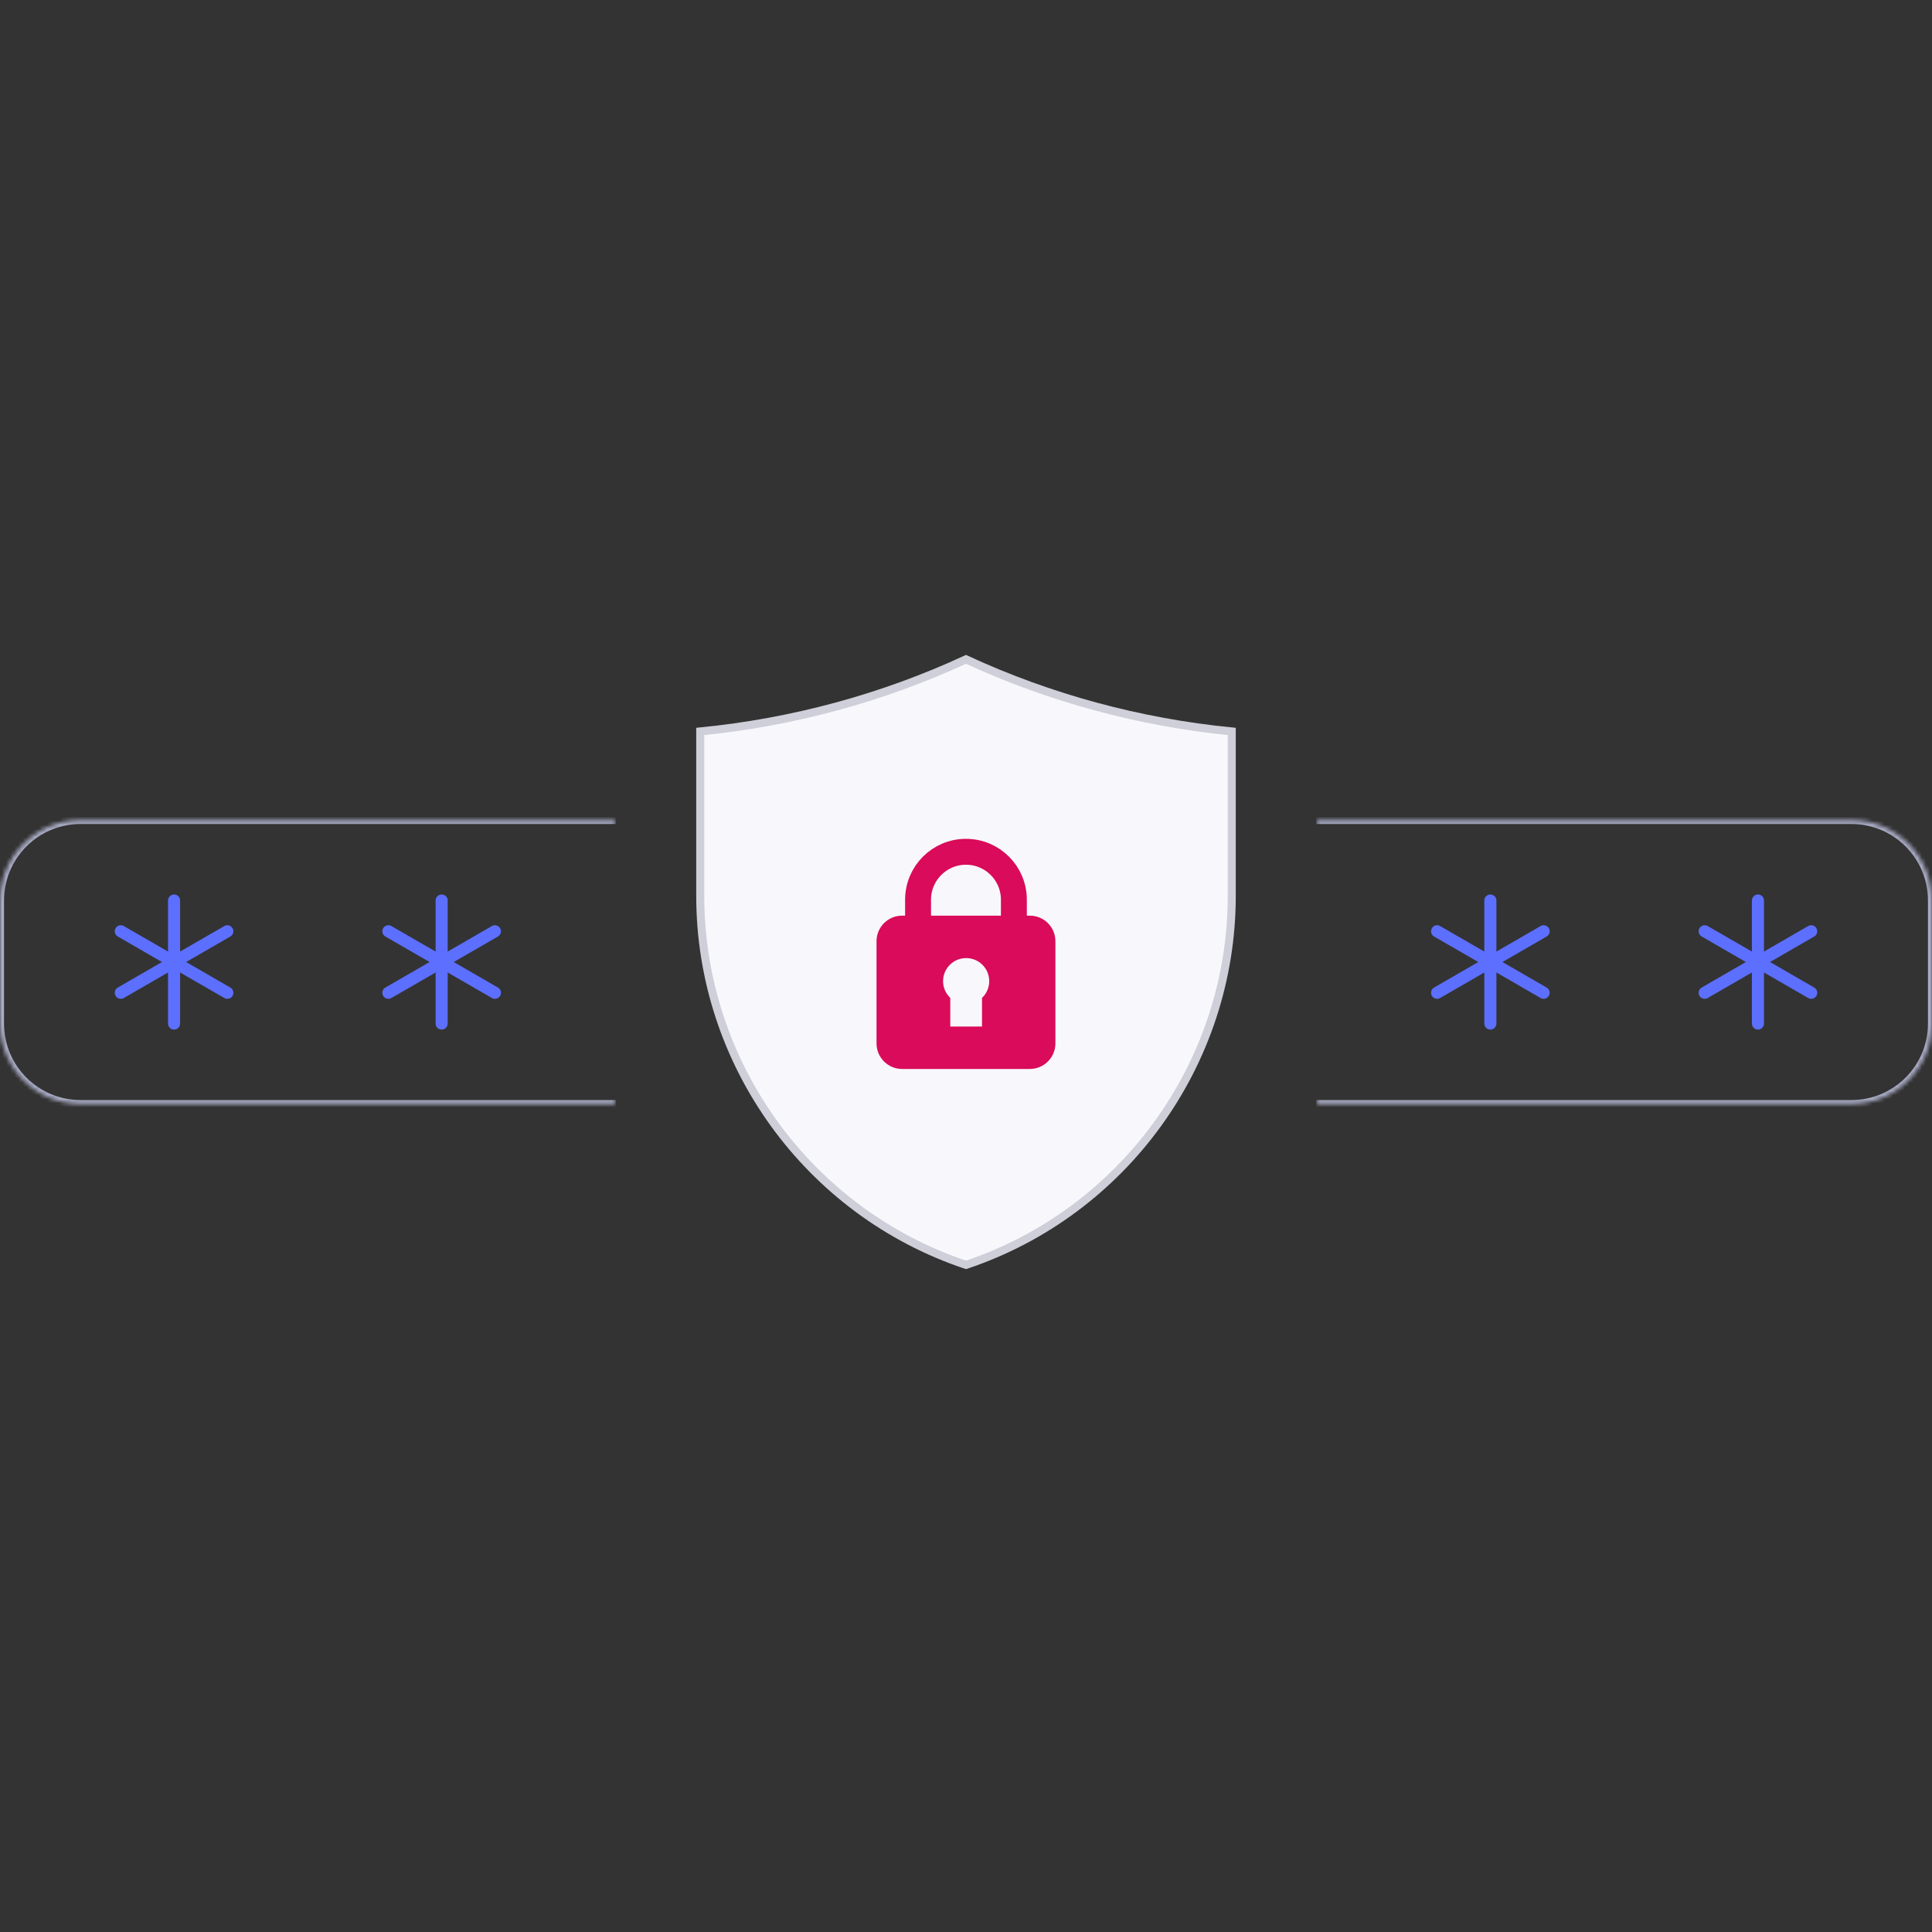 <svg width="472" height="472" viewBox="0 0 472 472" fill="none" xmlns="http://www.w3.org/2000/svg">
<rect x="0" y="0" width="472" height="472" fill="#333333" stroke="none"/>
<mask id="path-1-inside-1_2804_342274" fill="white">
<path d="M0 220.003C0 209.137 8.808 200.329 19.674 200.329H150.42V269.729H19.674C8.808 269.729 0 260.921 0 250.056V220.003Z"/>
</mask>
<path d="M-0.984 220.003C-0.984 208.594 8.265 199.345 19.674 199.345H150.42V201.313H19.674C9.351 201.313 0.984 209.68 0.984 220.003L-0.984 220.003ZM150.42 270.713H19.674C8.265 270.713 -0.984 261.464 -0.984 250.056L0.984 250.056C0.984 260.378 9.351 268.745 19.674 268.745H150.42V270.713ZM19.674 270.713C8.265 270.713 -0.984 261.464 -0.984 250.056V220.003C-0.984 208.594 8.265 199.345 19.674 199.345L19.674 201.313C9.351 201.313 0.984 209.68 0.984 220.003V250.056C0.984 260.378 9.351 268.745 19.674 268.745L19.674 270.713ZM150.42 200.329V269.729V200.329Z" fill="#A9ACC6" mask="url(#path-1-inside-1_2804_342274)"/>
<path d="M42.524 220.003V250.056" stroke="#5C6FFF" stroke-width="2.951" stroke-miterlimit="10" stroke-linecap="round" stroke-linejoin="round"/>
<path d="M29.51 227.516L55.537 242.542" stroke="#5C6FFF" stroke-width="2.951" stroke-miterlimit="10" stroke-linecap="round" stroke-linejoin="round"/>
<path d="M55.537 227.516L29.51 242.542" stroke="#5C6FFF" stroke-width="2.951" stroke-miterlimit="10" stroke-linecap="round" stroke-linejoin="round"/>
<path d="M107.897 220.003V250.056" stroke="#5C6FFF" stroke-width="2.951" stroke-miterlimit="10" stroke-linecap="round" stroke-linejoin="round"/>
<path d="M94.883 227.516L120.91 242.542" stroke="#5C6FFF" stroke-width="2.951" stroke-miterlimit="10" stroke-linecap="round" stroke-linejoin="round"/>
<path d="M120.91 227.516L94.883 242.542" stroke="#5C6FFF" stroke-width="2.951" stroke-miterlimit="10" stroke-linecap="round" stroke-linejoin="round"/>
<path d="M236 309.021C274.485 296.159 300.923 259.84 300.923 218.88V178.701C278.396 176.487 256.368 170.519 236 161.083C215.632 170.519 193.604 176.487 171.077 178.701V218.88C171.077 259.84 197.515 296.159 236 309.021Z" fill="#F8F8FC" stroke="#CECFD9" stroke-width="1.967"/>
<path d="M247.697 223.701V219.8C247.697 213.335 242.456 208.095 235.992 208.095C229.527 208.095 224.287 213.335 224.287 219.8V223.701" stroke="#D90B5A" stroke-width="6.329" stroke-miterlimit="10" stroke-linecap="round" stroke-linejoin="round"/>
<path d="M239.912 243.791V250.79H232.159V243.791C231.076 242.763 230.397 241.314 230.397 239.703C230.397 236.59 232.922 234.065 236.036 234.065C239.15 234.065 241.674 236.59 241.674 239.703C241.674 241.314 240.995 242.763 239.912 243.791ZM251.597 223.7H220.385C216.937 223.7 214.142 226.495 214.142 229.942V254.912C214.142 258.36 216.937 261.155 220.385 261.155H251.597C255.045 261.155 257.84 258.36 257.84 254.912V229.942C257.84 226.495 255.045 223.7 251.597 223.7Z" fill="#D90B5A"/>
<mask id="path-12-inside-2_2804_342274" fill="white">
<path d="M321.58 200.329H452.327C463.192 200.329 472 209.137 472 220.003V250.056C472 260.921 463.192 269.729 452.327 269.729H321.58V200.329Z"/>
</mask>
<path d="M321.58 199.345H452.327C463.735 199.345 472.984 208.594 472.984 220.003L471.016 220.003C471.016 209.68 462.649 201.313 452.327 201.313H321.58V199.345ZM472.984 250.056C472.984 261.464 463.735 270.713 452.327 270.713H321.58V268.745H452.327C462.649 268.745 471.016 260.378 471.016 250.056L472.984 250.056ZM321.58 269.729V200.329V269.729ZM452.327 199.345C463.735 199.345 472.984 208.594 472.984 220.003V250.056C472.984 261.464 463.735 270.713 452.327 270.713L452.327 268.745C462.649 268.745 471.016 260.378 471.016 250.056V220.003C471.016 209.68 462.649 201.313 452.327 201.313L452.327 199.345Z" fill="#A9ACC6" mask="url(#path-12-inside-2_2804_342274)"/>
<path d="M364.104 220.003V250.056" stroke="#5C6FFF" stroke-width="2.951" stroke-miterlimit="10" stroke-linecap="round" stroke-linejoin="round"/>
<path d="M351.09 227.516L377.116 242.542" stroke="#5C6FFF" stroke-width="2.951" stroke-miterlimit="10" stroke-linecap="round" stroke-linejoin="round"/>
<path d="M377.116 227.516L351.09 242.542" stroke="#5C6FFF" stroke-width="2.951" stroke-miterlimit="10" stroke-linecap="round" stroke-linejoin="round"/>
<path d="M429.477 220.003V250.056" stroke="#5C6FFF" stroke-width="2.951" stroke-miterlimit="10" stroke-linecap="round" stroke-linejoin="round"/>
<path d="M416.463 227.516L442.49 242.542" stroke="#5C6FFF" stroke-width="2.951" stroke-miterlimit="10" stroke-linecap="round" stroke-linejoin="round"/>
<path d="M442.49 227.516L416.463 242.542" stroke="#5C6FFF" stroke-width="2.951" stroke-miterlimit="10" stroke-linecap="round" stroke-linejoin="round"/>
</svg>
